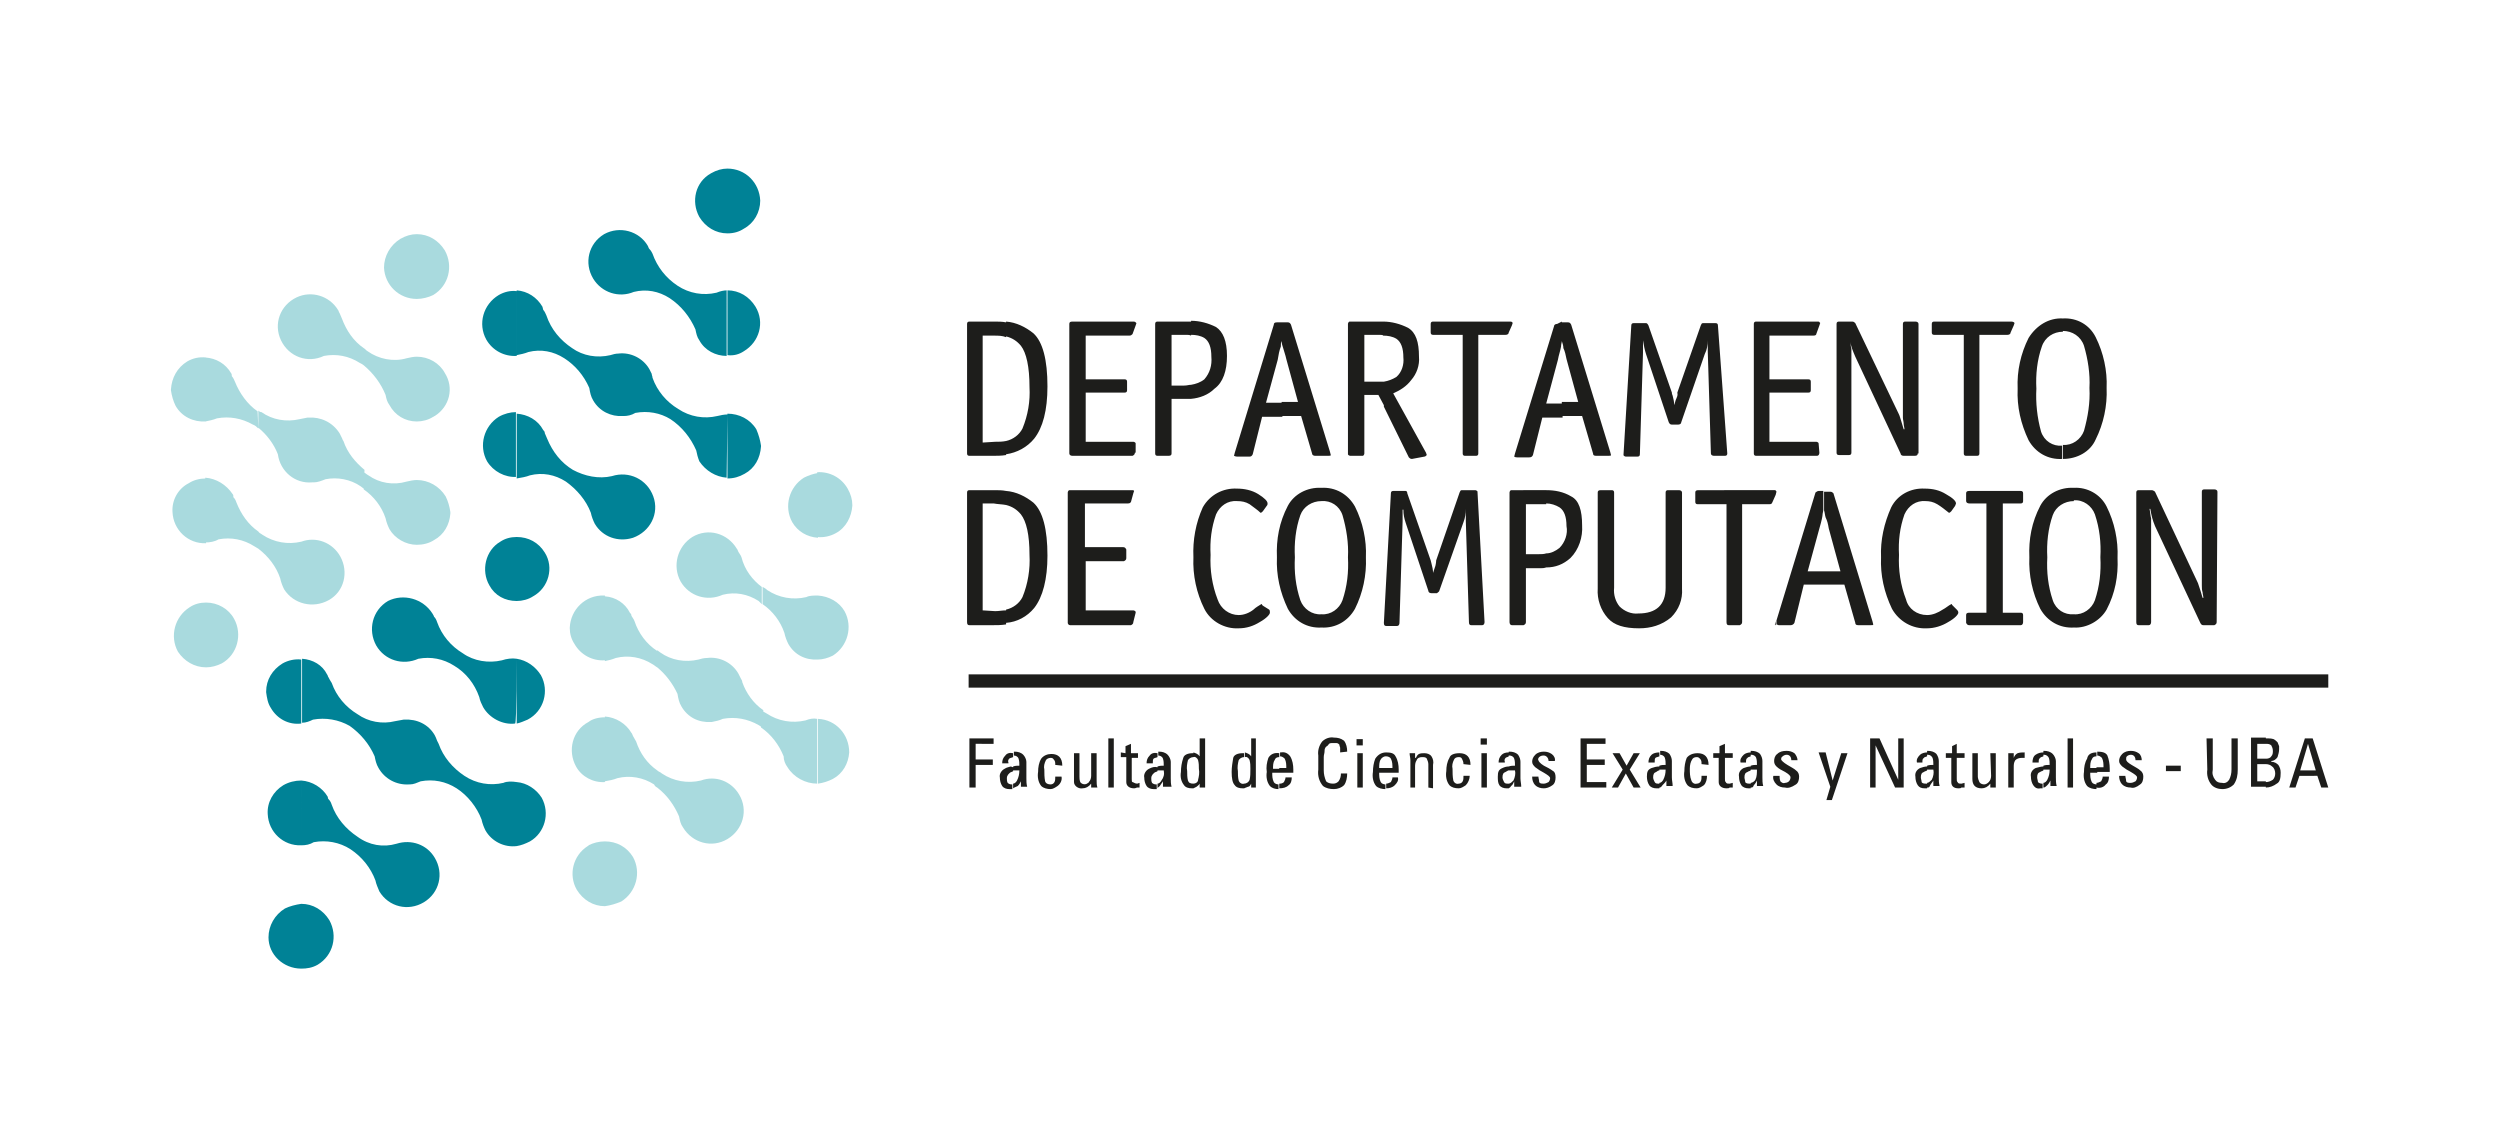 <?xml version="1.0" encoding="utf-8"?>
<!-- Generator: Adobe Illustrator 22.1.0, SVG Export Plug-In . SVG Version: 6.00 Build 0)  -->
<svg version="1.1" id="Capa_1" xmlns="http://www.w3.org/2000/svg" xmlns:xlink="http://www.w3.org/1999/xlink" x="0px" y="0px"
	 viewBox="0 0 320.3 145.7" style="enable-background:new 0 0 320.3 145.7;" xml:space="preserve">
<style type="text/css">
	.st0{fill:#A9DADE;}
	.st1{fill:#008296;}
	.st2{fill:#1D1D1B;}
</style>
<title>logo dc</title>
<path class="st0" d="M53.4,61.5c1.5,0,2.9,0.8,3.7,2.1c0.3,0.6,0.5,1.3,0.6,2v0.2c-0.1,1.4-0.8,2.7-2.1,3.4
	c-0.6,0.4-1.4,0.6-2.2,0.6V61.5z M53.4,54v-8.3c1.5,0,2.9,0.8,3.6,2.1c1.2,1.9,0.6,4.3-1.3,5.5c-0.1,0-0.1,0.1-0.2,0.1
	C54.9,53.8,54.1,54,53.4,54L53.4,54z M53.4,38.3V30c1.5,0,2.8,0.8,3.6,2.1c1.1,2,0.5,4.5-1.5,5.7C54.9,38.1,54.1,38.3,53.4,38.3z
	 M52.1,61.7c0.4-0.1,0.9-0.2,1.3-0.2v8.3c-1.4,0-2.8-0.8-3.5-2c-0.2-0.4-0.4-0.9-0.5-1.4c-0.5-1.5-1.5-2.8-2.8-3.7v-2.2
	c0.2,0.1,0.4,0.3,0.6,0.4C48.6,61.9,50.4,62.2,52.1,61.7L52.1,61.7z M53.4,30v8.3c-2.3,0-4.1-1.8-4.2-4c0-1.5,0.8-2.9,2.1-3.7
	C52,30.2,52.7,30,53.4,30z M53.4,45.7V54c-1.5,0-2.8-0.8-3.5-2.1c-0.3-0.4-0.4-0.8-0.5-1.3c-0.6-1.5-1.6-2.8-2.8-3.8v-2.2
	c0.2,0.1,0.3,0.3,0.5,0.4c1.4,1,3.3,1.4,5,0.9C52.5,45.8,53,45.7,53.4,45.7L53.4,45.7z M46.6,62.6c-0.1-0.1-0.3-0.2-0.4-0.3
	c-1.3-0.9-3-1.2-4.5-0.9c-0.5,0.2-1,0.4-1.5,0.4H40c-2.2,0.2-4.1-1.4-4.4-3.6c-0.5-1.3-1.4-2.5-2.5-3.4v-2.2
	c0.1,0.1,0.2,0.2,0.4,0.2c1.4,1,3.2,1.3,4.9,0.9l1-0.2h0.1c1.6-0.1,3.1,0.6,4,2c0.1,0.2,0.2,0.4,0.3,0.6s0.1,0.3,0.2,0.4
	c0.5,1.5,1.5,2.7,2.7,3.7L46.6,62.6L46.6,62.6z M46.6,44.6v2.2c-0.1-0.1-0.3-0.2-0.5-0.3c-1.4-0.9-3-1.2-4.6-0.9
	c-2.1,1-4.5,0.1-5.5-2s-0.1-4.5,2-5.5c1.9-0.9,4.2-0.2,5.3,1.6c0.1,0.1,0.1,0.3,0.2,0.4c0.1,0.2,0.2,0.5,0.3,0.7
	C44.4,42.4,45.3,43.7,46.6,44.6z M33.1,70.3v-2.2c0.1,0.2,0.4,0.3,0.5,0.4c1.5,1,3.3,1.3,5,0.9c1.9-0.7,4,0.1,5,1.9
	c1.1,2,0.5,4.5-1.5,5.6c-2,1.1-4.5,0.5-5.7-1.4c-0.2-0.4-0.4-0.9-0.5-1.4C35.4,72.6,34.4,71.3,33.1,70.3z M33.1,54.9
	c-0.2-0.2-0.4-0.4-0.7-0.5c-1.4-0.8-3-1.1-4.6-0.8c-0.5,0.2-1,0.3-1.5,0.4v-8.2c1.4,0.1,2.6,0.8,3.3,2c0.1,0.1,0.1,0.3,0.1,0.4
	c0.2,0.2,0.3,0.5,0.4,0.7c0.6,1.5,1.6,2.9,2.9,3.8L33.1,54.9L33.1,54.9z M33.1,68.1v2.2c-0.2-0.1-0.3-0.2-0.5-0.3
	c-1.4-0.9-3-1.2-4.6-0.9c-0.5,0.3-1.1,0.4-1.7,0.4v-8.3c1.4,0.1,2.7,0.9,3.5,2.1c0.1,0.1,0.1,0.2,0.1,0.4c0.2,0.2,0.3,0.4,0.4,0.7
	C30.9,65.9,31.8,67.2,33.1,68.1L33.1,68.1z M26.4,85.5v-8.3c1.5,0,2.9,0.8,3.6,2.1c1.1,2,0.4,4.6-1.6,5.7
	C27.8,85.3,27.1,85.5,26.4,85.5z M26.4,54c-1.6,0.1-3.1-0.6-3.9-2c-0.3-0.6-0.5-1.3-0.6-2v-0.1c0.1-1.5,0.8-2.8,2.1-3.6
	c0.7-0.4,1.5-0.6,2.4-0.5L26.4,54L26.4,54z M26.4,61.3v8.3c-2.3,0.1-4.2-1.7-4.3-4c-0.1-1.5,0.7-3,2.1-3.7
	C24.8,61.5,25.6,61.3,26.4,61.3z M26.4,77.2v8.3c-1.5,0-2.8-0.8-3.6-2c-1.1-2-0.4-4.5,1.5-5.7C24.9,77.4,25.6,77.2,26.4,77.2z"/>
<path class="st1" d="M97.5,57.1v0.1c-0.1,1.5-0.8,2.8-2.1,3.5c-0.7,0.4-1.4,0.6-2.2,0.6v-8.3c1.5,0,2.9,0.7,3.7,2
	C97.2,55.7,97.4,56.4,97.5,57.1L97.5,57.1z M93.2,45.5v-8.3c1.5,0,2.8,0.8,3.6,2.1c1.2,2,0.5,4.5-1.5,5.7c0,0,0,0,0,0
	C94.7,45.4,94,45.6,93.2,45.5z M93.2,29.9v-8.3c2.3,0,4.1,1.8,4.2,4.1c0,1.5-0.8,2.9-2.1,3.6C94.7,29.7,94,29.9,93.2,29.9z M78.4,61
	c2.2-0.7,4.5,0.4,5.3,2.6s-0.4,4.5-2.6,5.3c-1.9,0.6-3.9-0.1-4.9-1.8c-0.2-0.4-0.4-0.9-0.5-1.4c-0.6-1.6-1.8-3-3.2-4
	c-1.4-0.9-3-1.2-4.6-0.8c-0.5,0.2-1.1,0.3-1.7,0.4v-8.3c1.4,0.1,2.7,0.8,3.4,2.1c0.1,0.1,0.2,0.2,0.2,0.4c0.1,0.2,0.2,0.5,0.3,0.7
	c0.7,1.7,1.8,3.1,3.3,4C74.9,61,76.7,61.4,78.4,61L78.4,61z M93.2,21.6v8.3c-1.5,0-2.8-0.8-3.6-2.1c-1.1-2-0.5-4.5,1.5-5.6
	C91.8,21.8,92.5,21.6,93.2,21.6z M93.2,37.2c-0.5,0-0.9,0.1-1.4,0.3c-1.7,0.4-3.5,0.1-5-0.9c-1.5-1-2.6-2.4-3.2-4.1
	c-0.1-0.2-0.2-0.4-0.4-0.6c-0.1-0.1-0.1-0.2-0.2-0.4c-1.1-1.9-3.6-2.6-5.6-1.5c0,0,0,0,0,0c-2,1.2-2.6,3.7-1.4,5.7
	c1.1,1.8,3.3,2.5,5.2,1.7c1.6-0.4,3.2-0.1,4.6,0.8c1.5,1,2.6,2.4,3.3,4c0.1,0.5,0.2,1,0.5,1.4c0.7,1.3,2.1,2,3.5,2V37.2z M93.2,53.1
	c-0.4,0-0.9,0.1-1.3,0.2c-1.7,0.4-3.5,0.1-5-0.9c-1.5-0.9-2.7-2.3-3.3-4c0-0.2-0.1-0.3-0.1-0.5c-0.1-0.2-0.2-0.4-0.3-0.6
	c-0.8-1.4-2.4-2.2-4-2h0c-0.3,0-0.7,0.1-1,0.2c-1.7,0.4-3.5,0.1-4.9-0.9c-1.5-1-2.7-2.4-3.3-4.2c-0.1-0.2-0.2-0.5-0.4-0.7
	c0-0.1-0.1-0.3-0.1-0.4c-0.7-1.2-1.9-2-3.3-2.1v8.3c0.5-0.1,1-0.2,1.5-0.4c1.6-0.4,3.2-0.1,4.6,0.8c1.4,0.9,2.5,2.2,3.2,3.8
	c0.1,0.6,0.2,1.1,0.5,1.6c0.8,1.4,2.3,2.1,3.8,2h0.1c0.5,0,1-0.1,1.5-0.4c1.6-0.3,3.2,0,4.5,0.8c1.5,1,2.6,2.4,3.3,4
	c0.1,0.5,0.2,0.9,0.4,1.4c0.8,1.2,2.1,2,3.5,2.1L93.2,53.1L93.2,53.1z M66.2,108.4v-8.2c1.3,0.1,2.5,0.9,3.2,2
	c1.1,2,0.4,4.5-1.5,5.6C67.3,108.1,66.8,108.3,66.2,108.4L66.2,108.4z M66.2,92.7v-8.3c1.3,0.2,2.4,1,3.1,2.1c1.1,2,0.4,4.6-1.7,5.7
	C67.1,92.4,66.7,92.6,66.2,92.7z M66.2,77c0.7,0,1.5-0.2,2.1-0.6c2-1.1,2.7-3.7,1.5-5.6c0,0,0,0,0,0c-0.8-1.3-2.1-2-3.6-2V77z
	 M66.2,61.1c-1.5,0.1-3-0.7-3.8-2c-1.1-2-0.4-4.5,1.5-5.7c0.7-0.4,1.5-0.6,2.2-0.6V61.1L66.2,61.1z M66.2,37.3v8.3
	c-1.6,0.1-3.1-0.7-3.9-2.1c-1.1-2-0.4-4.5,1.6-5.7C64.6,37.4,65.4,37.2,66.2,37.3z M66.2,68.8V77c-1.5,0-2.8-0.7-3.5-2
	c-1.1-1.9-0.5-4.5,1.4-5.6C64.7,69,65.4,68.8,66.2,68.8L66.2,68.8z M66.2,84.4c-0.6-0.1-1.3,0-1.9,0.2c-1.7,0.4-3.6,0.1-5-0.9
	c-1.5-0.9-2.7-2.3-3.3-4c-0.1-0.3-0.2-0.5-0.4-0.7c0-0.1-0.1-0.2-0.2-0.4c-1.2-1.9-3.7-2.6-5.7-1.6c-2,1.2-2.6,3.7-1.5,5.7
	c1.1,1.9,3.4,2.6,5.4,1.7c1.6-0.3,3.2,0,4.6,0.9c1.5,0.9,2.6,2.3,3.2,4c0.1,0.5,0.3,0.9,0.5,1.3c0.8,1.4,2.5,2.3,4.1,2.1
	C66.2,92.6,66.2,84.4,66.2,84.4z M66.2,100.2v8.2c-1.6,0.2-3.2-0.6-4-2c-0.2-0.4-0.4-0.9-0.5-1.4c-0.6-1.6-1.8-3.1-3.2-4
	c-1.4-0.9-3-1.2-4.6-0.9c-0.5,0.2-0.9,0.4-1.4,0.4h-0.1c-1.6,0.1-3.1-0.7-3.9-2.1c-0.3-0.5-0.4-1-0.5-1.5c-0.7-1.6-1.8-2.9-3.2-3.9
	c-1.4-0.8-3.1-1.1-4.7-0.8c-0.4,0.2-0.9,0.4-1.4,0.4v-8.2c1.4,0.1,2.6,0.8,3.2,2c0.1,0.1,0.1,0.3,0.2,0.4c0.1,0.2,0.2,0.4,0.4,0.7
	c0.6,1.7,1.8,3.1,3.3,4c1.4,1,3.2,1.3,4.8,0.9l1.1-0.2h0.1c1.6-0.1,3.1,0.6,3.9,2c0.1,0.2,0.2,0.4,0.3,0.7l0.2,0.4
	c0.6,1.7,1.8,3.1,3.3,4.1c1.5,1,3.3,1.3,5,0.9C64.9,100.1,65.6,100.1,66.2,100.2L66.2,100.2z M38.6,124.1v-8.3
	c1.5,0,2.8,0.8,3.6,2.1c1.1,2,0.5,4.5-1.5,5.7C40,124,39.3,124.1,38.6,124.1z M38.6,108.3c0.6,0,1.1-0.1,1.6-0.4
	c1.6-0.3,3.3,0,4.7,0.9c1.5,1,2.6,2.4,3.2,4c0.1,0.5,0.3,0.9,0.5,1.4c1.2,2,3.7,2.6,5.7,1.4c2-1.2,2.6-3.7,1.4-5.7
	c-1-1.7-3-2.4-4.9-1.8c-1.7,0.5-3.5,0.2-5-0.9c-1.5-1-2.7-2.4-3.3-4.1c-0.1-0.3-0.2-0.5-0.4-0.7c-0.1-0.1-0.1-0.2-0.1-0.3
	c-0.7-1.2-2-2-3.4-2.1V108.3z M38.6,84.5v8.2c-1.6,0.2-3.1-0.6-3.9-2c-0.4-0.6-0.5-1.3-0.6-2v-0.1c0-1.5,0.8-2.8,2.1-3.6
	C36.9,84.6,37.8,84.4,38.6,84.5L38.6,84.5z M38.6,100v8.3c-2.3,0.1-4.2-1.7-4.3-4c-0.1-1.5,0.7-2.9,2-3.7
	C37,100.2,37.8,100,38.6,100z M38.6,115.8v8.3c-2.3,0-4.2-1.8-4.2-4c0-1.5,0.8-2.9,2.1-3.7C37.1,116.1,37.9,115.9,38.6,115.8z"/>
<path class="st0" d="M104.8,92.1c2.3,0.1,4,2,4,4.3c-0.1,1.4-0.8,2.7-2.1,3.4c-0.6,0.3-1.2,0.5-1.9,0.6V92.1z M109.2,64.7v0.1
	c-0.1,1.4-0.8,2.8-2.1,3.5c-0.7,0.4-1.6,0.6-2.4,0.5v-8.3c1.6-0.1,3.1,0.7,3.9,2.1C109,63.3,109.2,64,109.2,64.7L109.2,64.7z
	 M104.8,84.5v-8.2c1.4,0.1,2.7,0.8,3.4,2c1.1,2,0.4,4.5-1.5,5.7C106.1,84.3,105.4,84.5,104.8,84.5z M103.2,92.3
	c0.5-0.2,1-0.3,1.5-0.2v8.3c-1.5,0-3-0.8-3.8-2.1c-0.3-0.4-0.5-0.9-0.5-1.4c-0.6-1.5-1.6-2.8-2.9-3.7v-2.2l0.7,0.4
	C99.7,92.4,101.5,92.7,103.2,92.3L103.2,92.3z M104.8,60.6v8.3c-1.4-0.1-2.6-0.8-3.3-2c-1.1-2-0.4-4.5,1.5-5.7
	C103.6,60.9,104.2,60.7,104.8,60.6L104.8,60.6z M104.8,76.3v8.2c-1.6,0.1-3-0.6-3.8-2c-0.2-0.4-0.4-0.9-0.5-1.4
	c-0.5-1.5-1.5-2.8-2.8-3.7v-2.2c0.2,0.1,0.4,0.2,0.6,0.4c1.5,1,3.3,1.3,5,0.9C103.7,76.3,104.2,76.3,104.8,76.3z M97.6,93.2
	c-0.1-0.1-0.2-0.2-0.4-0.3c-1.4-0.8-3-1.1-4.6-0.8c-0.4,0.2-0.9,0.3-1.4,0.4h-0.1c-1.6,0.1-3-0.6-3.8-2c-0.3-0.5-0.4-1-0.5-1.6
	c-0.6-1.3-1.5-2.5-2.6-3.4v-2.2c0.1,0.1,0.3,0.2,0.4,0.3c1.4,1,3.2,1.3,4.9,0.9c0.3-0.1,0.7-0.2,1.1-0.2l0,0c1.6-0.2,3.2,0.6,4,2
	c0.1,0.2,0.2,0.4,0.3,0.6c0.1,0.2,0.2,0.3,0.2,0.5c0.5,1.4,1.4,2.7,2.7,3.6L97.6,93.2L97.6,93.2z M97.6,75.2v2.2
	c-0.1-0.1-0.3-0.3-0.4-0.4c-1.4-0.9-3-1.2-4.6-0.8c-2,0.9-4.3,0.2-5.4-1.7c-1.1-2-0.4-4.5,1.5-5.7c2-1.2,4.5-0.5,5.7,1.5
	c0,0,0,0,0,0c0.1,0.1,0.1,0.2,0.2,0.4c0.1,0.2,0.3,0.4,0.4,0.7C95.4,73,96.4,74.3,97.6,75.2L97.6,75.2z M84.2,100.9v-2.2
	c0.2,0.2,0.4,0.2,0.6,0.4c1.5,1,3.3,1.3,5,0.9c1.9-0.7,3.9,0.1,4.9,1.8c1.2,2,0.5,4.5-1.5,5.7s-4.5,0.5-5.7-1.5
	c-0.3-0.4-0.4-0.9-0.5-1.4C86.4,103.2,85.5,101.9,84.2,100.9z M84.2,85.5c-0.2-0.1-0.4-0.3-0.6-0.4c-1.4-0.9-3.1-1.2-4.7-0.8
	c-0.5,0.2-0.9,0.3-1.4,0.4v-8.3c1.4,0.1,2.6,0.9,3.2,2.1c0.1,0.1,0.2,0.2,0.2,0.4c0.1,0.2,0.3,0.4,0.4,0.7c0.5,1.5,1.5,2.9,2.9,3.8
	C84.2,83.2,84.2,85.5,84.2,85.5z M84.2,98.7v2.2c-0.2-0.1-0.3-0.2-0.4-0.4c-1.4-0.9-3.1-1.2-4.7-0.8c-0.5,0.2-1,0.3-1.6,0.4v-8.3
	c1.4,0.1,2.7,0.9,3.4,2.1c0.1,0.1,0.1,0.2,0.2,0.4c0.1,0.2,0.3,0.5,0.4,0.7C82,96.5,82.9,97.8,84.2,98.7L84.2,98.7z M77.5,116.1
	v-8.3c1.5,0,2.8,0.7,3.6,2c1.1,2,0.4,4.5-1.5,5.7C78.9,115.8,78.2,116,77.5,116.1z M77.5,84.6c-1.6,0.1-3.1-0.7-3.9-2.1
	c-0.4-0.6-0.6-1.3-0.6-2v-0.1c0.1-2.3,2-4.2,4.4-4.1c0,0,0.1,0,0.1,0C77.5,76.3,77.5,84.6,77.5,84.6z M77.5,91.9v8.3
	c-1.5,0.1-3-0.7-3.7-2c-1.1-2-0.5-4.6,1.6-5.7C75.9,92.1,76.7,91.9,77.5,91.9L77.5,91.9z M77.5,107.8v8.3c-1.5,0-2.8-0.8-3.6-2.1
	c-1.1-1.9-0.5-4.4,1.4-5.6c0,0,0.1,0,0.1-0.1C76,108,76.7,107.8,77.5,107.8z"/>
<path class="st2" d="M264.3,58.8V57c1.2,0.1,2.3-0.7,2.7-1.8c0.5-1.8,0.8-3.6,0.7-5.5c0.1-1.8-0.2-3.7-0.7-5.4
	c-0.4-1.2-1.5-1.9-2.7-1.9v-1.6c1.8-0.1,3.4,0.8,4.2,2.4c1,2,1.5,4.3,1.4,6.5c0.1,2.3-0.4,4.6-1.4,6.6
	C267.8,57.9,266.1,58.8,264.3,58.8z M264.3,40.8v1.7c-1.2,0-2.3,0.7-2.7,1.9c-0.6,1.7-0.8,3.6-0.7,5.4c-0.1,1.8,0.1,3.7,0.6,5.5
	c0.4,1.2,1.5,1.9,2.7,1.8v1.7c-1.8,0.1-3.4-0.8-4.3-2.4c-1-2.1-1.5-4.3-1.4-6.6c-0.1-2.3,0.4-4.5,1.4-6.5
	C260.9,41.7,262.5,40.7,264.3,40.8L264.3,40.8z M200.1,53.3v-1.8h2.1l-1.5-5.5c-0.1-0.5-0.2-1-0.4-1.4c0-0.3-0.1-0.6-0.2-0.9v-2.4
	h0.8c0.2,0,0.3,0.1,0.4,0.3l5,16.3l0.1,0.4c0,0.1-0.1,0.1-0.4,0.1h-1.5c-0.3,0-0.4-0.1-0.4-0.3l-1.4-4.8H200.1z M221.3,58.1
	c0,0.2-0.1,0.3-0.3,0.3h-1.4c-0.2,0-0.4-0.1-0.4-0.3l-0.4-13v-1.5c0,0.6-0.1,1.2-0.4,1.8l-3,8.7c0,0.2-0.2,0.3-0.4,0.3h-0.8
	c-0.2,0-0.3-0.1-0.4-0.3l-2.9-8.7c-0.2-0.6-0.3-1.2-0.4-1.8l0,0v1.6l-0.4,13c0,0.2-0.1,0.3-0.3,0.3h-1.5c-0.1,0-0.3-0.1-0.3-0.2
	c0,0,0,0,0,0l1-16.6c0-0.2,0.1-0.3,0.3-0.3h1.6c0.1,0,0.2,0.1,0.3,0.3l3,8.6c0,0.1,0,0.2,0.1,0.4c0.1,0.4,0.2,0.8,0.2,1.2
	c0.1-0.2,0.1-0.5,0.3-0.9s0.1-0.6,0.1-0.7l3-8.6c0.1-0.2,0.1-0.3,0.3-0.3h1.6c0.2,0,0.3,0.1,0.3,0.3L221.3,58.1L221.3,58.1z
	 M233.1,58c0,0.2-0.1,0.4-0.3,0.4h-7.8c-0.2,0-0.3-0.1-0.3-0.3V41.5c0-0.2,0.1-0.3,0.3-0.3h7.9c0.1,0,0.2,0,0.2,0.1
	c0,0,0.1,0,0.1,0.1c0,0,0,0,0,0l-0.1,0.3l-0.4,1.1c0,0.1-0.1,0.2-0.4,0.2h-5.6v5.6h5c0.2,0,0.3,0.1,0.3,0.3V50
	c0,0.2-0.1,0.3-0.3,0.3h-5v6.3h6c0.1,0,0.3,0.1,0.3,0.2c0,0,0,0,0,0L233.1,58L233.1,58z M245.7,58.1c0,0.2-0.1,0.3-0.4,0.3h-1.4
	c-0.2,0-0.4-0.1-0.4-0.3l-5.8-12.4c-0.3-0.7-0.6-1.4-0.7-2.2l0,0c0.1,0.4,0.1,0.9,0.2,1.2v13.3c0,0.2-0.1,0.3-0.3,0.3h-1.3
	c-0.2,0-0.3-0.1-0.3-0.3V41.5c0-0.2,0.1-0.3,0.3-0.3h1.7c0.2,0,0.3,0.1,0.4,0.2l5.6,11.7c0.1,0.2,0.2,0.6,0.3,0.9
	c0.1,0.3,0.2,0.7,0.3,1h0.1c0-0.2-0.1-0.5-0.1-0.7c0-0.3-0.1-0.5-0.1-0.8v-12c0-0.2,0.1-0.3,0.3-0.3h1.3c0.2,0,0.4,0.1,0.4,0.3V58.1
	L245.7,58.1z M253.6,42.9v15.2c0,0.2-0.1,0.3-0.3,0.3h-1.4c-0.2,0-0.3-0.1-0.3-0.3V42.9h-3.8c-0.2,0-0.3-0.1-0.3-0.3v-1.1
	c0-0.2,0.1-0.3,0.3-0.3h9.9c0.2,0,0.4,0.1,0.4,0.2l-0.1,0.3l-0.4,0.9c0,0.2-0.2,0.3-0.4,0.3L253.6,42.9z M200.1,41.2v2.5
	c0,0.2-0.1,0.4-0.1,0.7c-0.1,0.6-0.3,1.1-0.4,1.7l-1.5,5.6h2.1v1.8h-2.6l-1.2,4.8c-0.1,0.2-0.2,0.3-0.5,0.3h-1.5
	c-0.3,0-0.4-0.1-0.4-0.1l0.1-0.4l5-16.3c0-0.2,0.2-0.3,0.4-0.3L200.1,41.2z M177.3,52.1v-3.2c0.6-0.1,1.1-0.3,1.6-0.6
	c0.7-0.6,1-1.6,0.9-2.5c0-1.2-0.3-2-0.9-2.4c-0.5-0.3-1.1-0.4-1.7-0.4v-1.8c1.1,0,2.2,0.3,3.2,0.8c1,0.6,1.4,1.8,1.4,3.7
	c0.1,1.1-0.3,2.2-1,3c-0.6,0.8-1.4,1.3-2.3,1.7l4.2,7.6l0.1,0.3c-0.1,0.1-0.2,0.2-0.3,0.2l-1.6,0.3c-0.2,0-0.3-0.1-0.4-0.2
	L177.3,52.1L177.3,52.1z M189.4,42.9v15.2c0,0.2-0.1,0.3-0.3,0.3h-1.4c-0.2,0-0.3-0.1-0.3-0.3V42.9h-3.8c-0.2,0-0.3-0.1-0.3-0.3
	v-1.1c0-0.2,0.1-0.3,0.3-0.3h9.9c0.2,0,0.3,0.1,0.3,0.2l-0.1,0.3l-0.4,0.9c0,0.2-0.2,0.3-0.4,0.3H189.4z M177.3,41.2V43
	c-0.2-0.1-0.4-0.1-0.6-0.1h-1.9v6h2.6v3.2l-0.8-1.5h-1.8v7.5c0,0.1-0.1,0.3-0.2,0.3c0,0,0,0-0.1,0h-1.5c-0.1,0-0.3-0.1-0.3-0.2
	c0,0,0,0,0-0.1V41.5c0-0.1,0.1-0.3,0.2-0.3c0,0,0,0,0.1,0C172.9,41.2,177.3,41.2,177.3,41.2z M164.2,53.3v-1.8h2.1l-1.5-5.5
	c-0.1-0.5-0.3-1-0.4-1.4c-0.1-0.3-0.2-0.6-0.2-0.9v-2.4h0.8c0.2,0,0.3,0.1,0.4,0.3l5,16.3l0.1,0.4c0,0.1-0.1,0.1-0.4,0.1h-1.6
	c-0.2,0-0.4-0.1-0.4-0.3l-1.4-4.8L164.2,53.3z M164.2,41.2v2.5c-0.1,0.2-0.1,0.4-0.1,0.7c-0.2,0.5-0.3,1.1-0.4,1.7l-1.5,5.5h2.1v1.8
	h-2.6l-1.2,4.8c-0.1,0.2-0.2,0.3-0.4,0.3h-1.6c-0.2,0-0.4-0.1-0.4-0.1l0.1-0.4l5-16.4c0-0.2,0.1-0.3,0.4-0.3H164.2z M152.6,51.1
	v-1.8c0.6-0.1,1.2-0.3,1.7-0.7c0.7-0.8,1-1.8,0.9-2.9c0-1.2-0.3-2-0.9-2.4c-0.5-0.3-1.1-0.4-1.7-0.4v-1.8c1.1,0,2.2,0.3,3.2,0.8
	c0.9,0.6,1.4,1.8,1.4,3.7s-0.5,3.4-1.6,4.2C154.8,50.6,153.7,51,152.6,51.1L152.6,51.1z M128.9,56.5c0.9-0.2,1.7-0.8,2.1-1.6
	c0.7-1.7,1-3.5,0.9-5.3c0-2.6-0.4-4.4-1.1-5.3c-0.5-0.6-1.1-1-1.9-1.2v-1.9c1.3,0.1,2.5,0.7,3.5,1.5c1.2,1.1,1.8,3.4,1.8,6.8
	c0,3.1-0.6,5.3-1.7,6.7c-0.9,1.1-2.2,1.8-3.6,2L128.9,56.5L128.9,56.5z M152.6,41.2V43c-0.2-0.1-0.4-0.1-0.6-0.1h-1.9v6.5h1.6
	c0.4,0,0.6-0.1,0.9-0.1v1.8h-2.5v7c0,0.2-0.1,0.3-0.4,0.3h-1.4c-0.2,0-0.3-0.1-0.3-0.3V41.5c0-0.2,0.1-0.3,0.3-0.3L152.6,41.2
	L152.6,41.2z M145.4,58c0,0.2-0.1,0.3-0.3,0.4c0,0,0,0,0,0h-7.7c-0.2,0-0.4-0.1-0.4-0.3V41.5c0-0.2,0.1-0.3,0.4-0.3h7.8
	c0.1,0,0.2,0,0.3,0.1l0.1,0.1l-0.1,0.3l-0.4,1.1c-0.1,0.1-0.2,0.2-0.4,0.2h-5.6v5.6h5c0.2,0,0.3,0.1,0.3,0.3V50
	c0,0.2-0.1,0.3-0.3,0.3h-5v6.3h6.1c0.1,0,0.3,0.1,0.3,0.2c0,0,0,0,0,0V58z M127.5,56.6c0.5,0,0.9,0,1.4-0.1v1.8
	c-0.6,0.1-1.2,0.1-1.8,0.1h-2.9c-0.2,0-0.3-0.1-0.3-0.3V41.5c0-0.2,0.1-0.3,0.3-0.3h3.2c0.5,0,1,0,1.5,0.1v1.9
	c-0.5-0.2-1-0.2-1.6-0.2h-1.4v13.7L127.5,56.6z"/>
<path class="st2" d="M295.7,99.4v-0.7h1l-1-3.4v-0.7h0.6l2,6.3h-0.9l-0.5-1.5H295.7z M295.7,94.6v0.7l-1,3.4h1v0.7h-1.1l-0.5,1.5
	h-0.8l2-6.3H295.7z M290.3,100.9v-0.7c0.3,0,0.6-0.1,0.9-0.3c0.2-0.2,0.3-0.5,0.3-0.8c0-0.3-0.1-0.7-0.4-0.9
	c-0.2-0.2-0.5-0.3-0.8-0.3v-0.7h0.1c0.2,0,0.5-0.1,0.6-0.3c0.2-0.2,0.2-0.5,0.2-0.7c0-0.3-0.1-0.5-0.2-0.7c-0.2-0.2-0.5-0.2-0.7-0.2
	v-0.7h0.1c0.3,0,0.6,0,0.9,0.1c0.2,0.1,0.4,0.3,0.5,0.4c0.1,0.2,0.1,0.3,0.2,0.5v0.4c0,0.3-0.1,0.7-0.2,1c-0.2,0.3-0.5,0.5-0.8,0.5
	v0.1c0.4,0,0.7,0.2,0.9,0.4c0.2,0.3,0.3,0.6,0.3,1c0,0.7-0.1,1.2-0.5,1.4C291.3,100.7,290.8,100.9,290.3,100.9L290.3,100.9z
	 M290.3,94.6v0.7h-1.1v1.9h1.1v0.7h-1.1v2.2h1.1v0.7h-1.9v-6.3H290.3z M268.6,100.9v-0.6l0,0c0.2,0,0.4-0.1,0.6-0.2
	c0.1-0.2,0.2-0.4,0.2-0.6h0.8c0,0.4-0.1,0.8-0.4,1C269.5,100.9,269,101,268.6,100.9L268.6,100.9z M268.6,98.9v-0.6h0.9
	c0-0.4,0-0.8-0.2-1.2c-0.2-0.2-0.4-0.3-0.6-0.3v-0.5l0,0c0.6,0,1.1,0.1,1.3,0.5c0.2,0.5,0.3,1.1,0.3,1.7v0.4H268.6z M273,100.9
	c-0.4,0-0.8-0.1-1.1-0.4c-0.3-0.3-0.4-0.7-0.4-1.1h0.8c0,0.2,0.1,0.4,0.1,0.7c0.1,0.2,0.3,0.2,0.6,0.2c0.2,0,0.4-0.1,0.6-0.2
	c0.1-0.1,0.2-0.3,0.2-0.5c0-0.2-0.3-0.4-0.8-0.7c-0.4-0.2-0.7-0.4-1.1-0.7c-0.2-0.2-0.4-0.4-0.4-0.7c0-0.3,0.1-0.6,0.4-0.9
	c0.3-0.3,0.7-0.4,1.1-0.4c0.4,0,0.7,0.1,1,0.3c0.3,0.2,0.4,0.6,0.4,0.9h-0.8c0-0.4-0.2-0.7-0.6-0.7c-0.2,0-0.4,0.1-0.5,0.2
	c-0.1,0.1-0.1,0.2-0.1,0.4s0.2,0.4,0.7,0.7s0.9,0.5,1.1,0.7c0.3,0.2,0.4,0.5,0.4,0.8c0,0.4-0.1,0.8-0.4,1
	C273.7,100.9,273.3,101,273,100.9L273,100.9z M277.5,98.1h1.9v0.7h-1.9V98.1z M282.7,94.6h0.8v4c-0.1,0.5,0,0.9,0.3,1.3
	c0.2,0.3,0.5,0.4,0.9,0.4c0.4,0.1,0.7-0.1,0.9-0.4c0.2-0.4,0.3-0.8,0.3-1.3v-4h0.8v4c0,0.7-0.1,1.3-0.5,1.9
	c-0.4,0.4-0.9,0.6-1.5,0.6c-0.5,0-1.1-0.2-1.4-0.6c-0.4-0.5-0.6-1.2-0.5-1.9L282.7,94.6z M268.6,96.4v0.5l0,0
	c-0.3,0-0.5,0.1-0.6,0.4c-0.2,0.3-0.2,0.7-0.2,1.1h0.9v0.6h-0.9c0,0.4,0,0.8,0.2,1.2c0.1,0.2,0.4,0.3,0.6,0.3v0.6
	c-0.4,0-0.9-0.1-1.2-0.4c-0.4-0.5-0.5-1.2-0.4-1.8c0-0.6,0.1-1.2,0.4-1.7C267.5,96.6,268,96.4,268.6,96.4z M261.8,100.9v-0.6
	c0.2,0,0.4-0.2,0.5-0.4c0.2-0.4,0.3-0.8,0.3-1.3h-0.8v-0.5c0.3-0.1,0.5-0.1,0.8-0.1c0-0.3,0-0.6-0.1-0.9c-0.1-0.2-0.3-0.4-0.6-0.4
	h-0.1v-0.5h0.1c0.4,0,0.8,0.1,1.1,0.4c0.2,0.2,0.4,0.6,0.4,0.9v2.1c0,0.4,0,0.7,0.1,1.1h-0.8v-0.7c-0.1,0.2-0.2,0.4-0.4,0.6
	C262,100.9,261.9,100.9,261.8,100.9z M265.6,100.9h-0.7v-6.3h0.7V100.9z M261.8,96.4v0.5c-0.2,0.1-0.4,0.1-0.4,0.2
	c-0.2,0.1-0.2,0.3-0.2,0.5v0.1h-0.8c0-0.4,0.1-0.8,0.4-1C261.1,96.5,261.4,96.4,261.8,96.4L261.8,96.4z M261.8,98.2v0.5
	c-0.1,0.1-0.3,0.1-0.4,0.2c-0.3,0.1-0.4,0.3-0.4,0.7c0,0.2,0.1,0.4,0.1,0.6c0.1,0.1,0.3,0.2,0.5,0.2h0.1v0.6h-0.3
	c-0.4,0.1-0.7-0.1-0.9-0.4c-0.2-0.3-0.3-0.7-0.3-1.1c-0.1-0.5,0.2-0.9,0.6-1.1C261.2,98.3,261.5,98.2,261.8,98.2L261.8,98.2z
	 M246.9,100.9v-0.6c0.2,0,0.4-0.2,0.6-0.4c0.2-0.4,0.3-0.9,0.2-1.3h-0.8v-0.5c0.3-0.1,0.5-0.1,0.8-0.1c0-0.3,0-0.6-0.1-0.9
	c-0.1-0.2-0.3-0.4-0.6-0.4h-0.1v-0.5h0.1c0.4,0,0.8,0.1,1.1,0.4c0.2,0.3,0.3,0.6,0.3,0.9v2.1c0,0.4,0,0.7,0.1,1.1h-0.8v-0.7
	c-0.1,0.2-0.3,0.4-0.4,0.6C247.2,100.9,247.1,100.9,246.9,100.9L246.9,100.9z M250.1,96.5v-0.9l0.6-0.3v1.2h1v0.6h-1v2.7
	c0,0.2,0,0.3,0.1,0.4c0.1,0.2,0.2,0.2,0.5,0.2l0.4-0.1v0.6h-0.4c-0.1,0.1-0.2,0.1-0.4,0.1c-0.6,0-0.9-0.3-0.9-0.8v-3.1h-0.7v-0.6
	L250.1,96.5z M255,96.5h0.7v4.4H255v-0.5c-0.3,0.4-0.7,0.6-1.1,0.6c-0.8,0-1.2-0.4-1.2-1.2v-3.3h0.7v3c0,0.2,0.1,0.5,0.2,0.7
	c0.1,0.2,0.4,0.3,0.6,0.3c0.2,0,0.4-0.1,0.6-0.3c0.2-0.2,0.3-0.5,0.3-0.8L255,96.5L255,96.5z M258,97.1c0.1-0.3,0.3-0.5,0.5-0.6
	c0.3-0.1,0.6-0.1,0.9-0.1v0.7H259c-0.3,0-0.6,0.1-0.8,0.3c-0.2,0.3-0.2,0.6-0.2,0.9v2.6h-0.7v-4.4h0.7L258,97.1z M246.9,96.4v0.5
	c-0.2,0.1-0.4,0.1-0.4,0.2c-0.2,0.1-0.2,0.3-0.2,0.5v0.1h-0.7c-0.1-0.4,0.1-0.7,0.4-1C246.2,96.5,246.6,96.4,246.9,96.4L246.9,96.4z
	 M246.9,98.2v0.5c-0.1,0.1-0.3,0.1-0.4,0.2c-0.3,0.1-0.4,0.3-0.4,0.7c0,0.2,0.1,0.4,0.1,0.6c0.1,0.2,0.4,0.2,0.6,0.2h0.1v0.6h-0.3
	c-0.4,0-0.7-0.1-0.9-0.4c-0.2-0.3-0.3-0.7-0.3-1.1c-0.1-0.5,0.2-0.9,0.6-1.1C246.3,98.3,246.6,98.2,246.9,98.2L246.9,98.2z
	 M224.3,100.9v-0.6c0.2,0,0.5-0.2,0.6-0.4c0.2-0.4,0.2-0.9,0.2-1.3h-0.8v-0.5c0.3-0.1,0.5-0.1,0.8-0.1c0-0.3,0-0.6-0.1-0.9
	c-0.1-0.3-0.4-0.4-0.6-0.4h-0.1v-0.5h0.1c0.4,0,0.8,0.1,1.1,0.4c0.2,0.3,0.3,0.6,0.3,0.9v2.1c0,0.4,0,0.7,0.1,1.1h-0.8v-0.7
	c-0.1,0.2-0.2,0.4-0.4,0.6C224.6,100.9,224.5,100.9,224.3,100.9L224.3,100.9z M228.7,100.9c-0.4,0-0.8-0.1-1.1-0.4
	c-0.3-0.3-0.5-0.7-0.4-1.1h0.8c0,0.2,0,0.4,0.1,0.7c0.2,0.2,0.4,0.3,0.6,0.2c0.2,0,0.4-0.1,0.5-0.2c0.1-0.1,0.2-0.3,0.2-0.5
	c0-0.2-0.2-0.4-0.7-0.7c-0.4-0.2-0.8-0.4-1.1-0.7c-0.2-0.2-0.3-0.4-0.3-0.7c0-0.3,0.1-0.7,0.4-0.9c0.3-0.3,0.7-0.4,1.2-0.4
	c0.4,0,0.7,0.1,1,0.3c0.2,0.2,0.4,0.6,0.4,0.9h-0.8c0-0.4-0.2-0.7-0.6-0.7c-0.2,0-0.4,0.1-0.5,0.2c-0.2,0.1-0.2,0.3-0.2,0.4
	c0,0.1,0.3,0.4,0.8,0.7s0.9,0.5,1.1,0.7c0.3,0.2,0.4,0.5,0.4,0.8c0,0.4-0.1,0.8-0.4,1C229.5,100.9,229.1,101,228.7,100.9
	L228.7,100.9z M234.8,100l1.1-3.5h0.8l-2,6h-0.7l0.5-1.7l-1.5-4.4h0.9L234.8,100L234.8,100z M243.9,94.6v6.3h-1.1l-2.5-5.4v5.4h-0.7
	v-6.3h1.2l2.4,5.3v-5.3L243.9,94.6z M224.3,96.4v0.5c-0.2,0.1-0.4,0.1-0.4,0.2c-0.2,0.1-0.2,0.3-0.2,0.5v0.1H223
	c-0.1-0.4,0.1-0.7,0.4-1C223.6,96.5,224,96.4,224.3,96.4L224.3,96.4z M224.3,98.2v0.5c-0.1,0.1-0.3,0.1-0.4,0.2
	c-0.3,0.1-0.4,0.3-0.4,0.7c0,0.2,0.1,0.4,0.1,0.6c0.1,0.2,0.4,0.2,0.6,0.2h0.1v0.6H224c-0.3,0-0.7-0.1-0.9-0.4
	c-0.2-0.3-0.3-0.7-0.3-1.1c-0.1-0.5,0.2-0.9,0.6-1.1C223.7,98.3,224,98.2,224.3,98.2L224.3,98.2z M212.6,100.9v-0.6
	c0.2,0,0.4-0.2,0.5-0.4c0.2-0.4,0.3-0.8,0.3-1.3h-0.8v-0.5c0.3-0.1,0.5-0.1,0.8-0.1c0-0.3,0-0.6-0.1-0.9c-0.1-0.3-0.4-0.4-0.6-0.4
	l0,0v-0.5h0.1c0.4,0,0.8,0.1,1.1,0.4c0.2,0.3,0.3,0.6,0.3,0.9v2.1c0,0.4,0.1,0.7,0.1,1.1h-0.8v-0.7c-0.1,0.2-0.3,0.4-0.5,0.6
	C212.8,100.9,212.7,100.9,212.6,100.9L212.6,100.9z M218,97.9c0-0.3,0-0.5-0.2-0.7c-0.1-0.1-0.2-0.2-0.4-0.2c-0.3,0-0.5,0.1-0.6,0.3
	c-0.2,0.3-0.3,0.7-0.3,1.2c0,0.5,0,1,0.2,1.5c0.1,0.3,0.4,0.5,0.7,0.4c0.2,0,0.4-0.1,0.5-0.3c0.1-0.2,0.1-0.4,0.1-0.7h0.7
	c0,0.4-0.1,0.9-0.4,1.2c-0.3,0.2-0.6,0.4-0.9,0.4c-0.5,0-0.9-0.1-1.2-0.4c-0.4-0.5-0.5-1.2-0.4-1.8c0-0.6,0.1-1.2,0.3-1.7
	c0.3-0.4,0.8-0.6,1.4-0.6c0.9,0,1.4,0.5,1.4,1.5L218,97.9z M220.3,96.5v-0.9l0.7-0.3v1.2h1v0.6h-1v2.7c0,0.2,0,0.3,0.1,0.4
	c0.1,0.2,0.2,0.2,0.5,0.2l0.4-0.1v0.6h-0.4c-0.1,0.1-0.2,0.1-0.4,0.1c-0.6,0-1-0.3-1-0.8v-3.1h-0.7v-0.6L220.3,96.5z M212.6,96.4
	v0.5c-0.2,0.1-0.4,0.1-0.5,0.2c-0.1,0.1-0.1,0.3-0.1,0.5v0.1h-0.8c0-0.4,0.1-0.7,0.4-1C211.8,96.5,212.2,96.4,212.6,96.4z
	 M212.6,98.2v0.5c-0.1,0-0.3,0.1-0.4,0.2c-0.3,0.1-0.4,0.3-0.4,0.7c0,0.2,0.1,0.4,0.2,0.6c0.1,0.2,0.3,0.2,0.5,0.2h0.1v0.6h-0.4
	c-0.3,0-0.7-0.1-0.9-0.4c-0.2-0.3-0.3-0.7-0.3-1.1c0-0.6,0.1-0.9,0.6-1.1C211.9,98.3,212.2,98.2,212.6,98.2L212.6,98.2z M193.3,101
	v-0.6c0.2,0,0.4-0.2,0.6-0.4c0.2-0.4,0.3-0.9,0.2-1.3h-0.8v-0.5c0.3-0.1,0.5-0.1,0.8-0.1c0-0.3,0-0.6-0.1-0.9
	c-0.1-0.3-0.4-0.4-0.6-0.4h-0.1v-0.5h0.1c0.4,0,0.8,0.1,1.1,0.4c0.2,0.3,0.3,0.6,0.3,0.9v2.1c0,0.4,0.1,0.7,0.1,1.1H194v-0.7
	c-0.1,0.2-0.2,0.5-0.4,0.6C193.5,100.9,193.4,100.9,193.3,101L193.3,101z M197.8,101c-0.4,0-0.8-0.1-1.1-0.4
	c-0.3-0.3-0.4-0.7-0.4-1.1h0.8c0,0.2,0.1,0.4,0.1,0.7c0.1,0.2,0.3,0.2,0.6,0.2c0.2,0,0.4-0.1,0.6-0.2c0.1-0.1,0.2-0.3,0.2-0.5
	c0-0.2-0.3-0.4-0.8-0.7c-0.4-0.2-0.7-0.4-1.1-0.7c-0.2-0.2-0.4-0.4-0.4-0.7c0-0.3,0.1-0.6,0.4-0.9c0.3-0.3,0.7-0.4,1.1-0.4
	c0.4,0,0.7,0.1,1,0.3c0.3,0.2,0.5,0.6,0.4,0.9h-0.8c0-0.4-0.3-0.7-0.6-0.7c0,0-0.1,0-0.1,0c-0.2,0-0.4,0.1-0.5,0.2
	c-0.1,0.1-0.2,0.3-0.1,0.4c0,0.1,0.2,0.4,0.7,0.7c0.4,0.2,0.8,0.4,1.2,0.7c0.2,0.1,0.3,0.4,0.3,0.8c0,0.4-0.1,0.8-0.4,1
	C198.5,100.9,198.1,101,197.8,101L197.8,101z M202.5,100.9v-6.3h3.2v0.7h-2.4v2h2.3V98h-2.3v2.2h2.5v0.7L202.5,100.9z M210.2,100.9
	h-0.9l-1-1.8l-1,1.8h-0.8l1.4-2.3l-1.3-2.1h0.9l0.9,1.6l0.9-1.6h0.8l-1.3,2.1L210.2,100.9z M193.3,96.4v0.5
	c-0.1,0.1-0.3,0.1-0.4,0.2c-0.1,0.1-0.2,0.3-0.1,0.5v0.1h-0.8c0-0.4,0.1-0.7,0.4-1C192.6,96.5,192.9,96.4,193.3,96.4L193.3,96.4z
	 M193.3,98.2v0.5c-0.1,0-0.2,0.1-0.4,0.2c-0.3,0.1-0.4,0.3-0.4,0.7c0,0.2,0.1,0.4,0.2,0.6c0.1,0.2,0.3,0.2,0.5,0.2h0.1v0.6H193
	c-0.3,0-0.7-0.1-0.9-0.4c-0.2-0.3-0.2-0.7-0.2-1.1c0-0.6,0.1-0.9,0.6-1.1C192.7,98.3,193,98.2,193.3,98.2L193.3,98.2z M177.6,101
	v-0.6l0,0c0.2,0,0.4-0.1,0.6-0.2c0.1-0.2,0.2-0.4,0.2-0.6h0.7c0.1,0.4-0.1,0.7-0.4,1C178.4,100.9,178,101,177.6,101L177.6,101z
	 M177.6,99v-0.6h0.8c0-0.4,0-0.8-0.2-1.2c-0.1-0.2-0.4-0.3-0.6-0.3v-0.5l0,0c0.6,0,1,0.1,1.2,0.5c0.3,0.5,0.4,1.1,0.4,1.7V99H177.6z
	 M183,100.9v-3c0-0.2-0.1-0.5-0.2-0.7c-0.1-0.2-0.4-0.2-0.6-0.2c-0.3,0-0.6,0.1-0.7,0.4c-0.2,0.3-0.2,0.6-0.2,0.9v2.6h-0.6v-3.5
	c0-0.3-0.1-0.6-0.1-0.9h0.7v0.6h0.1c0.1-0.2,0.2-0.4,0.4-0.5c0.2-0.1,0.5-0.1,0.7-0.1c0.3,0,0.7,0.1,0.9,0.4
	c0.2,0.3,0.3,0.7,0.2,1.1v3L183,100.9z M187.5,97.9c0-0.3-0.1-0.5-0.2-0.7c-0.1-0.2-0.3-0.2-0.4-0.2c-0.3,0-0.5,0.1-0.6,0.3
	c-0.2,0.4-0.3,0.8-0.2,1.2c0,0.5,0,1,0.1,1.5c0.1,0.3,0.4,0.5,0.7,0.4c0.2,0,0.4-0.1,0.5-0.3c0.1-0.2,0.1-0.4,0.1-0.7h0.8
	c0,0.4-0.2,0.9-0.5,1.2c-0.3,0.2-0.6,0.4-0.9,0.4c-0.5,0-0.9-0.1-1.2-0.4c-0.4-0.5-0.5-1.2-0.4-1.8c0-0.6,0.1-1.2,0.4-1.7
	c0.1-0.4,0.6-0.6,1.3-0.6c0.9,0,1.4,0.5,1.4,1.5L187.5,97.9z M190.5,100.9h-0.7v-4.4h0.7V100.9L190.5,100.9z M189.7,94.6h0.8v0.8
	h-0.8V94.6z M177.6,96.4v0.5h-0.1c-0.2,0-0.5,0.2-0.6,0.4c-0.2,0.3-0.2,0.7-0.2,1.1h0.9V99h-0.9c0,0.4,0,0.8,0.2,1.2
	c0.1,0.2,0.4,0.3,0.6,0.3v0.6c-0.4,0-0.9-0.1-1.2-0.4c-0.4-0.5-0.5-1.2-0.4-1.8c0-0.6,0.1-1.2,0.3-1.7
	C176.6,96.6,177.1,96.4,177.6,96.4L177.6,96.4z M163.9,101v-0.6h0.1c0.2,0,0.4-0.1,0.5-0.2c0.1-0.2,0.2-0.4,0.2-0.6h0.8
	c0,0.4-0.1,0.8-0.4,1C164.8,100.9,164.4,101,163.9,101L163.9,101z M163.9,99v-0.6h0.9c0-0.4,0-0.8-0.2-1.2c-0.2-0.2-0.4-0.3-0.6-0.3
	v-0.5h0.1c0.5-0.1,0.9,0.1,1.2,0.5c0.3,0.5,0.4,1.1,0.4,1.7V99H163.9z M171.7,96.4v-0.6c0-0.1-0.1-0.2-0.1-0.4
	c-0.1-0.1-0.2-0.2-0.4-0.2h-0.4c-0.3,0-0.5,0-0.6,0.2s-0.3,0.2-0.4,0.4s-0.1,0.3-0.1,0.5s-0.1,0.4-0.1,0.7v1.7
	c0,0.5,0.1,0.9,0.3,1.4c0.2,0.2,0.5,0.3,0.9,0.3c0.3,0,0.5-0.1,0.7-0.3c0.2-0.3,0.3-0.6,0.3-1h0.8c0,0.5-0.1,1.1-0.4,1.5
	c-0.3,0.3-0.8,0.5-1.3,0.5c-0.5,0-1-0.1-1.4-0.4c-0.5-0.6-0.7-1.3-0.6-2.1v-1.8c-0.1-0.6,0.1-1.3,0.5-1.8c0.4-0.4,1-0.6,1.5-0.5
	c0.5,0,0.9,0.1,1.3,0.4c0.3,0.4,0.4,0.9,0.4,1.4L171.7,96.4z M174.6,100.9h-0.7v-4.4h0.7V100.9L174.6,100.9z M173.8,94.7h0.8v0.8
	h-0.8V94.7z M163.9,96.5V97l0,0c-0.3,0-0.5,0.1-0.6,0.4c-0.2,0.3-0.2,0.7-0.2,1.1h0.9V99H163c0,0.4,0,0.8,0.2,1.2
	c0.1,0.2,0.4,0.3,0.6,0.3v0.6c-0.4,0-0.8-0.1-1.1-0.4c-0.4-0.5-0.5-1.2-0.4-1.8c-0.1-0.6,0-1.2,0.2-1.8
	C162.8,96.6,163.3,96.4,163.9,96.5L163.9,96.5z M159.4,101v-0.6l0,0c0.3,0,0.6-0.2,0.7-0.5c0.1-0.4,0.1-0.9,0.1-1.4
	c0-0.4,0-0.7-0.1-1.1c-0.1-0.3-0.4-0.5-0.6-0.4l0,0v-0.6c0.3,0.1,0.6,0.2,0.8,0.5v-2.3h0.6v6.3h-0.6v-0.5c-0.1,0.2-0.2,0.4-0.4,0.4
	C159.6,100.9,159.4,101,159.4,101L159.4,101z M159.4,96.5V97c-0.3,0-0.6,0.2-0.7,0.4c-0.1,0.4-0.2,0.9-0.1,1.4c0,0.4,0,0.8,0.1,1.2
	c0.1,0.3,0.4,0.5,0.7,0.4v0.6h-0.2c-0.4,0-0.8-0.1-1-0.4c-0.3-0.3-0.4-0.9-0.4-1.7c0-0.6,0.1-1.2,0.2-1.8c0.1-0.4,0.6-0.6,1.2-0.6
	L159.4,96.5z M152.9,101v-0.6l0,0c0.3,0,0.6-0.2,0.6-0.5c0,0,0,0,0,0c0.1-0.4,0.2-0.9,0.1-1.4c0-0.4,0-0.7-0.1-1.1
	c-0.1-0.3-0.4-0.5-0.6-0.4l0,0v-0.6c0.3,0.1,0.6,0.2,0.8,0.5v-2.3h0.7v6.3h-0.7v-0.5c-0.1,0.2-0.3,0.3-0.4,0.4
	C153.1,100.9,152.9,101,152.9,101L152.9,101z M152.9,96.5V97c-0.3,0-0.6,0.2-0.7,0.4c-0.1,0.4-0.2,0.9-0.1,1.4c0,0.4,0,0.8,0.1,1.2
	c0.1,0.3,0.3,0.4,0.7,0.4v0.6h-0.2c-0.4,0-0.8-0.1-1-0.4c-0.4-0.5-0.5-1.1-0.4-1.7c0-0.6,0.1-1.2,0.3-1.8c0.1-0.4,0.6-0.6,1.2-0.6
	L152.9,96.5z M148.3,101v-0.6c0.2,0,0.4-0.2,0.5-0.4c0.3-0.4,0.4-0.8,0.3-1.3h-0.8v-0.5c0.3-0.1,0.5-0.1,0.8-0.1
	c0-0.3,0-0.6-0.1-0.9c-0.1-0.3-0.4-0.4-0.6-0.4l0,0v-0.5h0.1c0.4,0,0.8,0.1,1.1,0.4c0.2,0.2,0.4,0.6,0.4,0.9v2.1
	c0,0.4,0,0.7,0.1,1.1H149v-0.7c-0.1,0.2-0.3,0.4-0.4,0.6C148.4,100.9,148.3,100.9,148.3,101L148.3,101z M148.3,96.5V97
	c-0.2,0.1-0.4,0.1-0.5,0.2c-0.1,0.1-0.1,0.3-0.1,0.5v0.1h-0.8c0-0.4,0.1-0.7,0.4-1C147.5,96.5,147.9,96.4,148.3,96.5L148.3,96.5z
	 M148.3,98.3v0.5c-0.1,0.1-0.3,0.1-0.4,0.2s-0.4,0.3-0.4,0.7c0,0.2,0,0.4,0.1,0.6c0.1,0.1,0.3,0.2,0.5,0.2h0.1v0.6h-0.4
	c-0.3,0-0.7-0.1-0.9-0.4c-0.2-0.3-0.3-0.7-0.3-1.1c-0.1-0.4,0.2-0.9,0.6-1.1C147.6,98.3,147.9,98.2,148.3,98.3z M129.8,101v-0.6
	c0.2,0,0.4-0.2,0.5-0.4c0.2-0.4,0.3-0.8,0.3-1.3h-0.8v-0.5c0.3-0.1,0.5-0.1,0.8-0.1c0-0.3,0-0.6-0.1-0.9c-0.1-0.3-0.4-0.4-0.6-0.4
	l0,0v-0.5h0.1c0.4,0,0.8,0.1,1.1,0.4c0.2,0.2,0.4,0.6,0.4,0.9v2.1c0,0.4,0,0.7,0.1,1.1h-0.8v-0.7c-0.1,0.2-0.2,0.4-0.4,0.6
	C130,100.9,129.9,100.9,129.8,101L129.8,101z M135.2,98c0-0.3,0-0.5-0.2-0.7c-0.1-0.2-0.3-0.2-0.4-0.2c-0.2,0-0.5,0.1-0.6,0.3
	c-0.2,0.4-0.3,0.8-0.2,1.2c0,0.5,0,1,0.1,1.5c0.1,0.3,0.4,0.4,0.7,0.4c0.2,0,0.4-0.1,0.5-0.3c0.1-0.2,0.1-0.4,0.1-0.7h0.8
	c0.1,0.4-0.1,0.9-0.5,1.2c-0.3,0.2-0.6,0.4-0.9,0.4c-0.4,0-0.9-0.1-1.2-0.4c-0.4-0.5-0.5-1.2-0.4-1.8c0-0.6,0.1-1.2,0.4-1.7
	c0.3-0.4,0.8-0.6,1.3-0.6c0.9,0,1.4,0.5,1.4,1.5L135.2,98z M139.8,96.5h0.7v3.5c0,0.3,0,0.6,0.1,0.9h-0.8v-0.5
	c-0.3,0.4-0.7,0.6-1.1,0.6c-0.5,0.1-1.1-0.3-1.1-0.8c0-0.1,0-0.2,0-0.3v-3.4h0.7v3c0,0.2,0,0.4,0.1,0.7c0.2,0.3,0.7,0.4,1,0.1
	c0.1,0,0.1-0.1,0.1-0.1c0.2-0.2,0.3-0.5,0.3-0.8L139.8,96.5L139.8,96.5z M142.7,100.9H142v-6.3h0.7V100.9L142.7,100.9z M144.2,96.5
	v-0.9l0.7-0.3v1.2h0.9v0.6H145v2.7c0,0.2,0,0.4,0.1,0.4s0.3,0.2,0.6,0.2l0.3-0.1v0.6h-0.3c-0.1,0-0.2,0.1-0.4,0.1
	c-0.6,0-1-0.3-1-0.8v-3.2h-0.7v-0.6L144.2,96.5z M124.2,100.9v-6.3h3.1v0.7H125v2h2.2V98H125v2.9L124.2,100.9z M129.8,96.5V97
	c-0.2,0.1-0.4,0.1-0.5,0.2c-0.1,0.1-0.2,0.3-0.1,0.5v0.1h-0.8c0-0.4,0.1-0.7,0.4-1C129,96.5,129.4,96.4,129.8,96.5L129.8,96.5z
	 M129.8,98.3v0.5c-0.1,0.1-0.3,0.1-0.4,0.2s-0.4,0.3-0.4,0.7c0,0.2,0,0.4,0.1,0.6c0.1,0.1,0.3,0.2,0.5,0.2h0.1v0.6h-0.4
	c-0.3,0-0.7-0.1-0.9-0.4c-0.2-0.3-0.3-0.7-0.3-1.1c-0.1-0.4,0.2-0.9,0.6-1.1c0.3-0.2,0.5-0.2,0.8-0.3L129.8,98.3z"/>
<rect x="124.1" y="86.4" class="st2" width="174.2" height="1.7"/>
<path class="st2" d="M265.7,80.4v-1.7l0,0c1.2,0.1,2.3-0.7,2.7-1.8c0.6-1.8,0.8-3.6,0.7-5.5c0.1-1.9-0.1-3.7-0.7-5.5
	c-0.4-1.1-1.5-1.9-2.7-1.8l0,0v-1.6l0,0c1.7-0.1,3.4,0.8,4.2,2.4c1,2,1.5,4.3,1.4,6.6c0.1,2.3-0.3,4.5-1.4,6.6
	C269.1,79.5,267.4,80.5,265.7,80.4L265.7,80.4z M284,79.7c0,0.2-0.1,0.3-0.3,0.4c0,0,0,0,0,0h-1.4c-0.2,0-0.3-0.1-0.4-0.3l-5.8-12.4
	c-0.3-0.7-0.5-1.5-0.6-2.2h-0.1c0.1,0.5,0.1,0.9,0.2,1.2v13.3c0,0.2-0.1,0.4-0.3,0.4H274c-0.2,0-0.3-0.1-0.3-0.4V63.1
	c0-0.2,0.1-0.3,0.3-0.3h1.7c0.1,0,0.3,0.1,0.4,0.2l5.5,11.7c0.1,0.3,0.2,0.6,0.3,0.9c0.1,0.3,0.2,0.7,0.3,1h0.1
	c0-0.2-0.1-0.5-0.1-0.7c-0.1-0.3-0.1-0.6-0.1-0.9v-12c0-0.2,0.1-0.3,0.3-0.3h1.3c0.2,0,0.4,0.1,0.4,0.3L284,79.7z M265.7,62.5v1.7
	c-1.2,0-2.3,0.7-2.7,1.8c-0.6,1.7-0.8,3.6-0.7,5.4c-0.1,1.9,0.1,3.7,0.7,5.5c0.4,1.2,1.5,1.9,2.7,1.8v1.7c-1.8,0.1-3.4-0.8-4.3-2.4
	c-1-2-1.5-4.3-1.4-6.6c-0.1-2.3,0.3-4.5,1.4-6.6C262.2,63.3,263.9,62.4,265.7,62.5L265.7,62.5z M233.7,74.9v-1.7h2.1l-1.5-5.5
	c-0.1-0.6-0.2-1-0.4-1.4c-0.1-0.3-0.1-0.6-0.2-0.9l0,0v-2.4h0.8c0.2,0,0.3,0.1,0.4,0.2l5,16.4l0.1,0.4c0,0.1-0.1,0.1-0.4,0.1h-1.5
	c-0.3,0-0.4-0.1-0.4-0.3l-1.4-4.9H233.7z M250.7,78.1c0.1,0.1,0.2,0.2,0.2,0.4s-0.4,0.7-1.3,1.2c-0.8,0.5-1.8,0.8-2.7,0.8
	c-1.9,0.1-3.6-0.9-4.5-2.5c-1-2.1-1.5-4.3-1.4-6.6c-0.1-2.2,0.4-4.4,1.3-6.4c0.8-1.6,2.5-2.5,4.3-2.4c1,0,1.9,0.2,2.7,0.7
	c0.9,0.5,1.3,0.9,1.3,1.2c0,0.1-0.1,0.2-0.1,0.3l-0.5,0.7c-0.1,0.1-0.2,0.2-0.3,0.2c-0.5-0.4-1-0.8-1.5-1.1c-0.5-0.3-1-0.4-1.5-0.4
	c-1.2-0.1-2.2,0.6-2.7,1.7c-0.6,1.7-0.8,3.4-0.7,5.2c-0.1,1.9,0.2,3.9,0.9,5.7c0.3,1.2,1.4,2,2.7,2c0.7,0,1.4-0.3,2-0.7
	c0.4-0.2,0.7-0.5,1.1-0.7c0.1,0,0.1,0,0.1,0.1l0.1,0.1L250.7,78.1L250.7,78.1z M259.2,79.7c0,0.2-0.1,0.4-0.3,0.4h-6.6
	c-0.2,0-0.3-0.1-0.4-0.3c0,0,0,0,0,0v-1c0-0.2,0.1-0.3,0.4-0.3h2.2v-14h-2.2c-0.2,0-0.4-0.1-0.4-0.3v-1c0-0.2,0.1-0.3,0.4-0.3h6.6
	c0.2,0,0.3,0.1,0.3,0.3v1c0,0.2-0.1,0.3-0.3,0.3h-2.3v14h2.3c0.2,0,0.3,0.1,0.3,0.3V79.7z M233.6,62.9v2.4c0,0.2-0.1,0.5-0.1,0.7
	c0,0.1-0.1,0.7-0.4,1.7l-1.5,5.5h2.1v1.7h-2.6l-1.2,4.9c-0.1,0.2-0.3,0.3-0.5,0.3h-1.5c-0.1,0-0.2-0.1-0.3-0.1v-0.5l5-16.4
	c0.1-0.1,0.3-0.2,0.4-0.2L233.6,62.9z M227.5,63.4L227.5,63.4l0.1-0.4c0-0.1-0.1-0.1-0.1-0.1V63.4z M227.5,62.9v0.5l-0.4,0.9
	c-0.1,0.2-0.1,0.3-0.4,0.3h-3.5v15.1c0,0.2-0.1,0.3-0.3,0.4c0,0,0,0,0,0h-1.4c-0.2,0-0.3-0.1-0.3-0.4V64.6h-3.7
	c-0.2,0-0.3-0.1-0.3-0.3v-1.2c0-0.2,0.1-0.3,0.4-0.3H227.5L227.5,62.9z M227.5,79.6l-0.1,0.4c0,0,0,0.1,0.1,0.1l0,0V79.6z
	 M198.1,72.7v-1.8c0.6,0,1.2-0.3,1.7-0.7c0.7-0.7,1.1-1.8,0.9-2.8c0-1.2-0.3-2-0.9-2.4c-0.5-0.3-1.1-0.5-1.7-0.5v-1.7
	c1.1,0,2.2,0.2,3.2,0.8c1,0.5,1.4,1.8,1.4,3.7c0.1,1.5-0.4,3.1-1.5,4.2C200.3,72.3,199.3,72.7,198.1,72.7L198.1,72.7z M215.5,75.4
	c0.1,1.4-0.4,2.7-1.4,3.7c-1.2,1-2.6,1.4-4.1,1.4c-1.9,0-3.2-0.4-4-1.3c-0.9-1-1.4-2.4-1.3-3.8V63.1c0-0.2,0.1-0.3,0.4-0.3h1.4
	c0.2,0,0.3,0.1,0.3,0.3v12.2c-0.1,0.9,0.2,1.8,0.7,2.4c0.6,0.6,1.5,1,2.4,0.9c2.3,0,3.5-1.1,3.5-3.3V63.1c0-0.2,0.1-0.3,0.3-0.3h1.4
	c0.2,0,0.4,0.1,0.4,0.3L215.5,75.4z M198.1,62.9v1.7h-2.6V71h1.7c0.3,0,0.6,0,0.9-0.1v1.8c-0.3,0.1-0.5,0.1-0.8,0.1h-1.8v6.9
	c0,0.2-0.1,0.3-0.3,0.4c0,0,0,0,0,0h-1.5c-0.2,0-0.3-0.2-0.3-0.4V63.1c0-0.1,0.1-0.3,0.2-0.3c0,0,0,0,0.1,0H198.1L198.1,62.9z
	 M169.3,80.4v-1.7l0,0c1.2,0.1,2.3-0.7,2.7-1.8c0.6-1.8,0.8-3.6,0.7-5.5c0.1-1.8-0.2-3.7-0.7-5.4c-0.4-1.2-1.5-1.9-2.7-1.8l0,0v-1.7
	l0,0c1.8-0.1,3.4,0.8,4.3,2.4c1,2,1.5,4.3,1.4,6.5c0.1,2.3-0.4,4.6-1.4,6.6C172.7,79.6,171.1,80.5,169.3,80.4L169.3,80.4z
	 M190.2,79.7c0,0.2-0.1,0.4-0.3,0.4h-1.4c-0.2,0-0.3-0.1-0.3-0.4l-0.4-12.9v-1.6l0,0c0,0.6-0.1,1.2-0.3,1.7l-3.1,8.8
	c0,0.1-0.2,0.2-0.3,0.3h-0.7c-0.2,0-0.4-0.1-0.4-0.3l-2.9-8.7c-0.2-0.6-0.3-1.1-0.3-1.7h-0.1v1.5l-0.4,13c0,0.2-0.1,0.4-0.3,0.4
	h-1.4c-0.2,0-0.3-0.1-0.3-0.4l0.9-16.6c0-0.2,0.1-0.3,0.3-0.3h1.6c0.1,0,0.2,0.1,0.2,0.3c0,0,0,0,0,0l3,8.6c0,0.1,0.1,0.3,0.1,0.4
	c0.1,0.4,0.2,0.8,0.2,1.2c0.1-0.3,0.2-0.6,0.3-0.9c0.1-0.4,0.1-0.7,0.1-0.7l3-8.7c0.1-0.2,0.1-0.3,0.3-0.3h1.7
	c0.1,0,0.3,0.1,0.3,0.2c0,0,0,0,0,0.1L190.2,79.7z M128.9,78.1c0.9-0.2,1.7-0.8,2.1-1.6c0.7-1.7,1-3.6,0.9-5.4
	c0-2.6-0.4-4.3-1.1-5.2c-0.5-0.6-1.1-1-1.9-1.2v-1.8c1.3,0.1,2.5,0.7,3.5,1.5c1.2,1.1,1.8,3.4,1.8,6.8c0,3-0.6,5.3-1.7,6.7
	c-0.9,1.1-2.2,1.8-3.6,1.9L128.9,78.1L128.9,78.1z M169.3,62.5v1.7c-1.2,0-2.3,0.7-2.7,1.8c-0.6,1.7-0.8,3.6-0.7,5.4
	c-0.1,1.9,0.1,3.7,0.7,5.5c0.4,1.1,1.5,1.9,2.7,1.8v1.7c-1.8,0.1-3.4-0.8-4.3-2.4c-1-2.1-1.5-4.3-1.4-6.6c-0.1-2.3,0.3-4.5,1.4-6.6
	C165.8,63.3,167.5,62.4,169.3,62.5L169.3,62.5z M145.2,79.7c0,0.2-0.1,0.3-0.3,0.4c0,0,0,0,0,0h-7.8c-0.2,0-0.3-0.2-0.3-0.3
	c0,0,0,0,0,0V63.1c0-0.1,0.1-0.3,0.2-0.3c0,0,0,0,0.1,0h8.1l0.1,0.1l-0.1,0.3l-0.3,1.1c-0.1,0.2-0.3,0.2-0.4,0.2h-5.5v5.6h4.9
	c0.2,0,0.3,0.1,0.4,0.3c0,0,0,0,0,0v1.1c0,0.2-0.1,0.3-0.3,0.4c0,0,0,0,0,0h-4.9v6.3h6.1c0.1,0,0.3,0.1,0.3,0.2c0,0,0,0,0,0.1
	L145.2,79.7L145.2,79.7z M162.6,78.1c0.1,0.1,0.1,0.2,0.1,0.4c0,0.2-0.4,0.7-1.3,1.2c-0.8,0.5-1.7,0.8-2.7,0.8
	c-1.8,0.1-3.6-0.9-4.4-2.5c-1-2-1.5-4.3-1.4-6.6c-0.1-2.2,0.3-4.4,1.2-6.4c0.9-1.6,2.6-2.5,4.4-2.4c0.9,0,1.9,0.2,2.7,0.7
	c0.8,0.5,1.2,0.9,1.2,1.2c0,0.1,0,0.2-0.1,0.3l-0.5,0.7c-0.1,0.1-0.2,0.2-0.3,0.2c-0.4-0.4-0.9-0.7-1.4-1.1c-0.5-0.3-1-0.4-1.6-0.4
	c-1.2-0.1-2.2,0.6-2.7,1.7c-0.6,1.7-0.8,3.4-0.7,5.2c-0.1,1.9,0.2,3.9,0.9,5.7c0.4,1.2,1.5,2,2.7,2c0.7,0,1.4-0.3,1.9-0.7
	c0.3-0.3,0.7-0.5,1-0.7c0.1,0,0.1,0,0.1,0.1l0.1,0.1L162.6,78.1z M127.5,78.3c0.5,0,0.9-0.1,1.4-0.1v1.8c-0.6,0.1-1.2,0.1-1.8,0.1
	h-2.9c-0.2,0-0.3-0.1-0.3-0.4V63.1c0-0.2,0.1-0.3,0.3-0.3h3.2c0.5,0,1,0,1.5,0.1v1.8c-0.5-0.1-1.1-0.1-1.6-0.2h-1.4v13.7L127.5,78.3
	z"/>
</svg>

